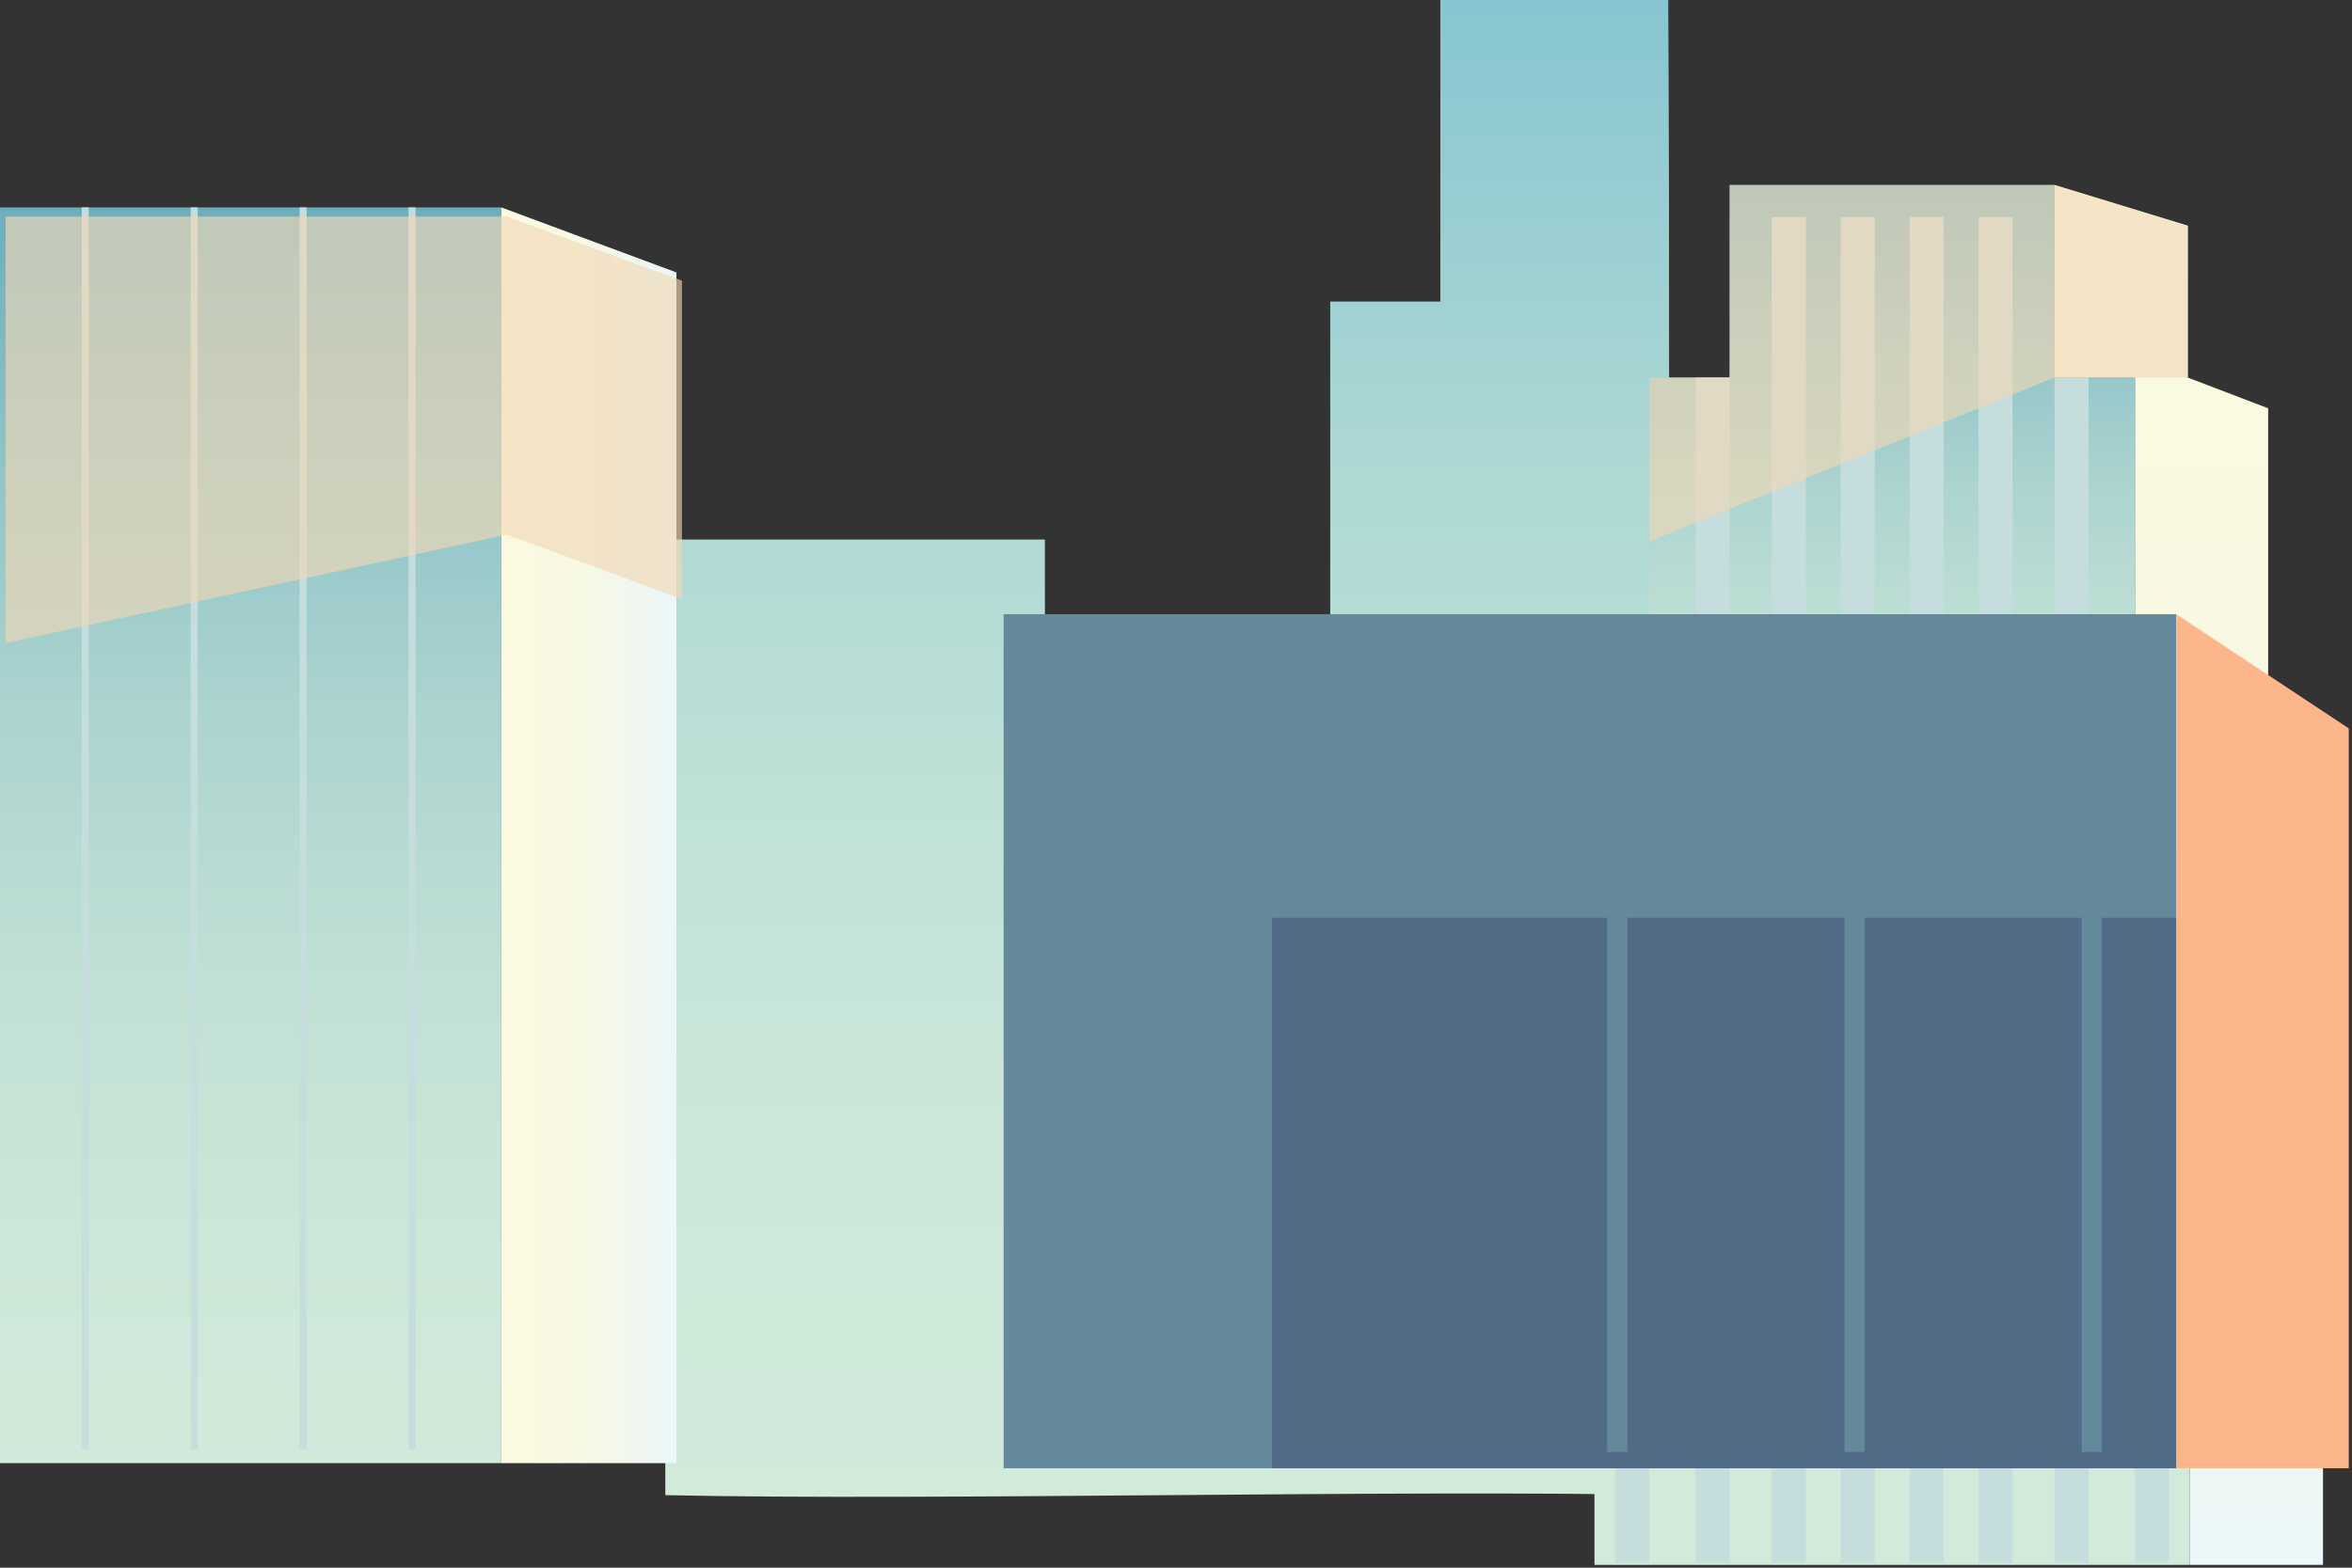 <?xml version="1.0" encoding="UTF-8"?> <svg xmlns="http://www.w3.org/2000/svg" width="657" height="438" viewBox="0 0 657 438" fill="none"><rect x="0" y="0" width="657" height="438" fill="#333333" stroke="none"/><path d="M185.843 417.735V150.74H291.88V216.09L307.261 219.106V307.058H371.582V84.26H402.345V0H466C466.829 140.864 465.171 276.871 466 417.735C390.908 416.115 260.937 419.355 185.845 417.735H185.843Z" fill="url(#paint0_linear_214_114)"></path><path d="M611.711 237.927V437.22H445.39V237.927H460.715V105.494H483.16V51.679H573.922V105.494H596.388V237.927H611.711Z" fill="url(#paint1_linear_214_114)"></path><path d="M648.9 247.171V437.22H611.711V237.927H596.387V105.494H573.922V51.679C586.325 55.472 598.728 59.266 611.132 63.06V105.494C618.615 108.353 626.097 111.211 633.577 114.069V237.927C638.684 241.008 643.793 244.09 648.902 247.171H648.9Z" fill="url(#paint2_linear_214_114)"></path><g style="mix-blend-mode:multiply"><path d="M504.426 60.651H494.919V436.609H504.426V60.651Z" fill="#C5DDDC"></path></g><g style="mix-blend-mode:multiply"><path d="M523.677 60.651H514.171V436.609H523.677V60.651Z" fill="#C5DDDC"></path></g><g style="mix-blend-mode:multiply"><path d="M542.931 60.651H533.425V436.609H542.931V60.651Z" fill="#C5DDDC"></path></g><g style="mix-blend-mode:multiply"><path d="M562.183 60.651H552.676V436.609H562.183V60.651Z" fill="#C5DDDC"></path></g><g style="mix-blend-mode:multiply"><path d="M583.429 105.494H573.922V436.61H583.429V105.494Z" fill="#C5DDDC"></path></g><g style="mix-blend-mode:multiply"><path d="M605.89 237.932H596.383V436.61H605.89V237.932Z" fill="#C5DDDC"></path></g><g style="mix-blend-mode:multiply"><path d="M460.719 237.932H451.212V436.61H460.719V237.932Z" fill="#C5DDDC"></path></g><g style="mix-blend-mode:multiply"><path d="M483.142 105.494H473.636V436.61H483.142V105.494Z" fill="#C5DDDC"></path></g><g style="mix-blend-mode:overlay" opacity="0.63"><path d="M573.922 105.494L460.715 151.284V105.494H483.143V51.679H573.922L611.132 63.06V105.494H573.922Z" fill="#F1D8B4"></path></g><path d="M72.519 98.377H7.582V381.139H72.519V98.377Z" fill="url(#paint3_linear_214_114)"></path><path d="M140.036 57.951H0V408.788H140.036V57.951Z" fill="url(#paint4_linear_214_114)"></path><path d="M140.038 57.951V408.79H188.946V76.111L140.038 57.951Z" fill="url(#paint5_linear_214_114)"></path><g style="mix-blend-mode:multiply"><path d="M24.8 57.951H22.828V404.937H24.8V57.951Z" fill="#C5DDDC"></path></g><g style="mix-blend-mode:multiply"><path d="M55.233 57.951H53.26V404.937H55.233V57.951Z" fill="#C5DDDC"></path></g><g style="mix-blend-mode:multiply"><path d="M85.662 57.951H83.689V404.937H85.662V57.951Z" fill="#C5DDDC"></path></g><g style="mix-blend-mode:multiply"><path d="M116.092 57.951H114.12V404.937H116.092V57.951Z" fill="#C5DDDC"></path></g><g style="mix-blend-mode:overlay" opacity="0.63"><path d="M1.556 179.651L141.593 149.355L190.501 167.407V78.424L141.593 60.517H1.556V179.651Z" fill="#F1D8B4"></path></g><path d="M607.894 171.602H280.351V410.217H607.894V171.602Z" fill="#64899B"></path><path d="M656.094 410.217H607.895V171.602C623.96 182.235 640.028 192.867 656.094 203.5V410.217Z" fill="#FBB68B"></path><path d="M607.892 256.416H355.329V410.217H607.892V256.416Z" fill="#516A86"></path><path d="M454.615 251.874H448.972V405.675H454.615V251.874Z" fill="#64899B"></path><path d="M520.86 251.874H515.217V405.675H520.86V251.874Z" fill="#64899B"></path><path d="M587.106 251.874H581.463V405.675H587.106V251.874Z" fill="#64899B"></path><defs><linearGradient id="paint0_linear_214_114" x1="298.482" y1="434.633" x2="298.482" y2="-32.098" gradientUnits="userSpaceOnUse"><stop stop-color="#D2EADA"></stop><stop offset="0.22" stop-color="#CDE8D9"></stop><stop offset="0.43" stop-color="#C1E2D7"></stop><stop offset="0.65" stop-color="#ADD8D4"></stop><stop offset="0.86" stop-color="#91CAD1"></stop><stop offset="1" stop-color="#7CC0CE"></stop></linearGradient><linearGradient id="paint1_linear_214_114" x1="528.55" y1="262.371" x2="528.55" y2="38.555" gradientUnits="userSpaceOnUse"><stop stop-color="#D2EADA"></stop><stop offset="0.18" stop-color="#CDE7D8"></stop><stop offset="0.37" stop-color="#C1E0D5"></stop><stop offset="0.56" stop-color="#ADD4D0"></stop><stop offset="0.74" stop-color="#91C4C8"></stop><stop offset="0.93" stop-color="#6DAEBE"></stop><stop offset="1" stop-color="#5DA5BA"></stop></linearGradient><linearGradient id="paint2_linear_214_114" x1="611.412" y1="437.22" x2="611.412" y2="51.679" gradientUnits="userSpaceOnUse"><stop stop-color="#EBF7F8"></stop><stop offset="0.18" stop-color="#F0F7F0"></stop><stop offset="0.59" stop-color="#F8F9E4"></stop><stop offset="1" stop-color="#FBFAE0"></stop></linearGradient><linearGradient id="paint3_linear_214_114" x1="40.05" y1="389.194" x2="40.05" y2="76.9" gradientUnits="userSpaceOnUse"><stop stop-color="#D2EADA"></stop><stop offset="0.22" stop-color="#CDE8D9"></stop><stop offset="0.43" stop-color="#C1E2D7"></stop><stop offset="0.65" stop-color="#ADD8D4"></stop><stop offset="0.86" stop-color="#91CAD1"></stop><stop offset="1" stop-color="#7CC0CE"></stop></linearGradient><linearGradient id="paint4_linear_214_114" x1="70.019" y1="418.783" x2="70.019" y2="31.304" gradientUnits="userSpaceOnUse"><stop stop-color="#D2EADA"></stop><stop offset="0.18" stop-color="#CDE7D8"></stop><stop offset="0.37" stop-color="#C1E0D5"></stop><stop offset="0.56" stop-color="#ADD4D0"></stop><stop offset="0.74" stop-color="#91C4C8"></stop><stop offset="0.93" stop-color="#6DAEBE"></stop><stop offset="1" stop-color="#5DA5BA"></stop></linearGradient><linearGradient id="paint5_linear_214_114" x1="188.946" y1="233.37" x2="140.038" y2="233.37" gradientUnits="userSpaceOnUse"><stop stop-color="#EBF7F8"></stop><stop offset="0.18" stop-color="#F0F7F0"></stop><stop offset="0.59" stop-color="#F8F9E4"></stop><stop offset="1" stop-color="#FBFAE0"></stop></linearGradient></defs></svg> 